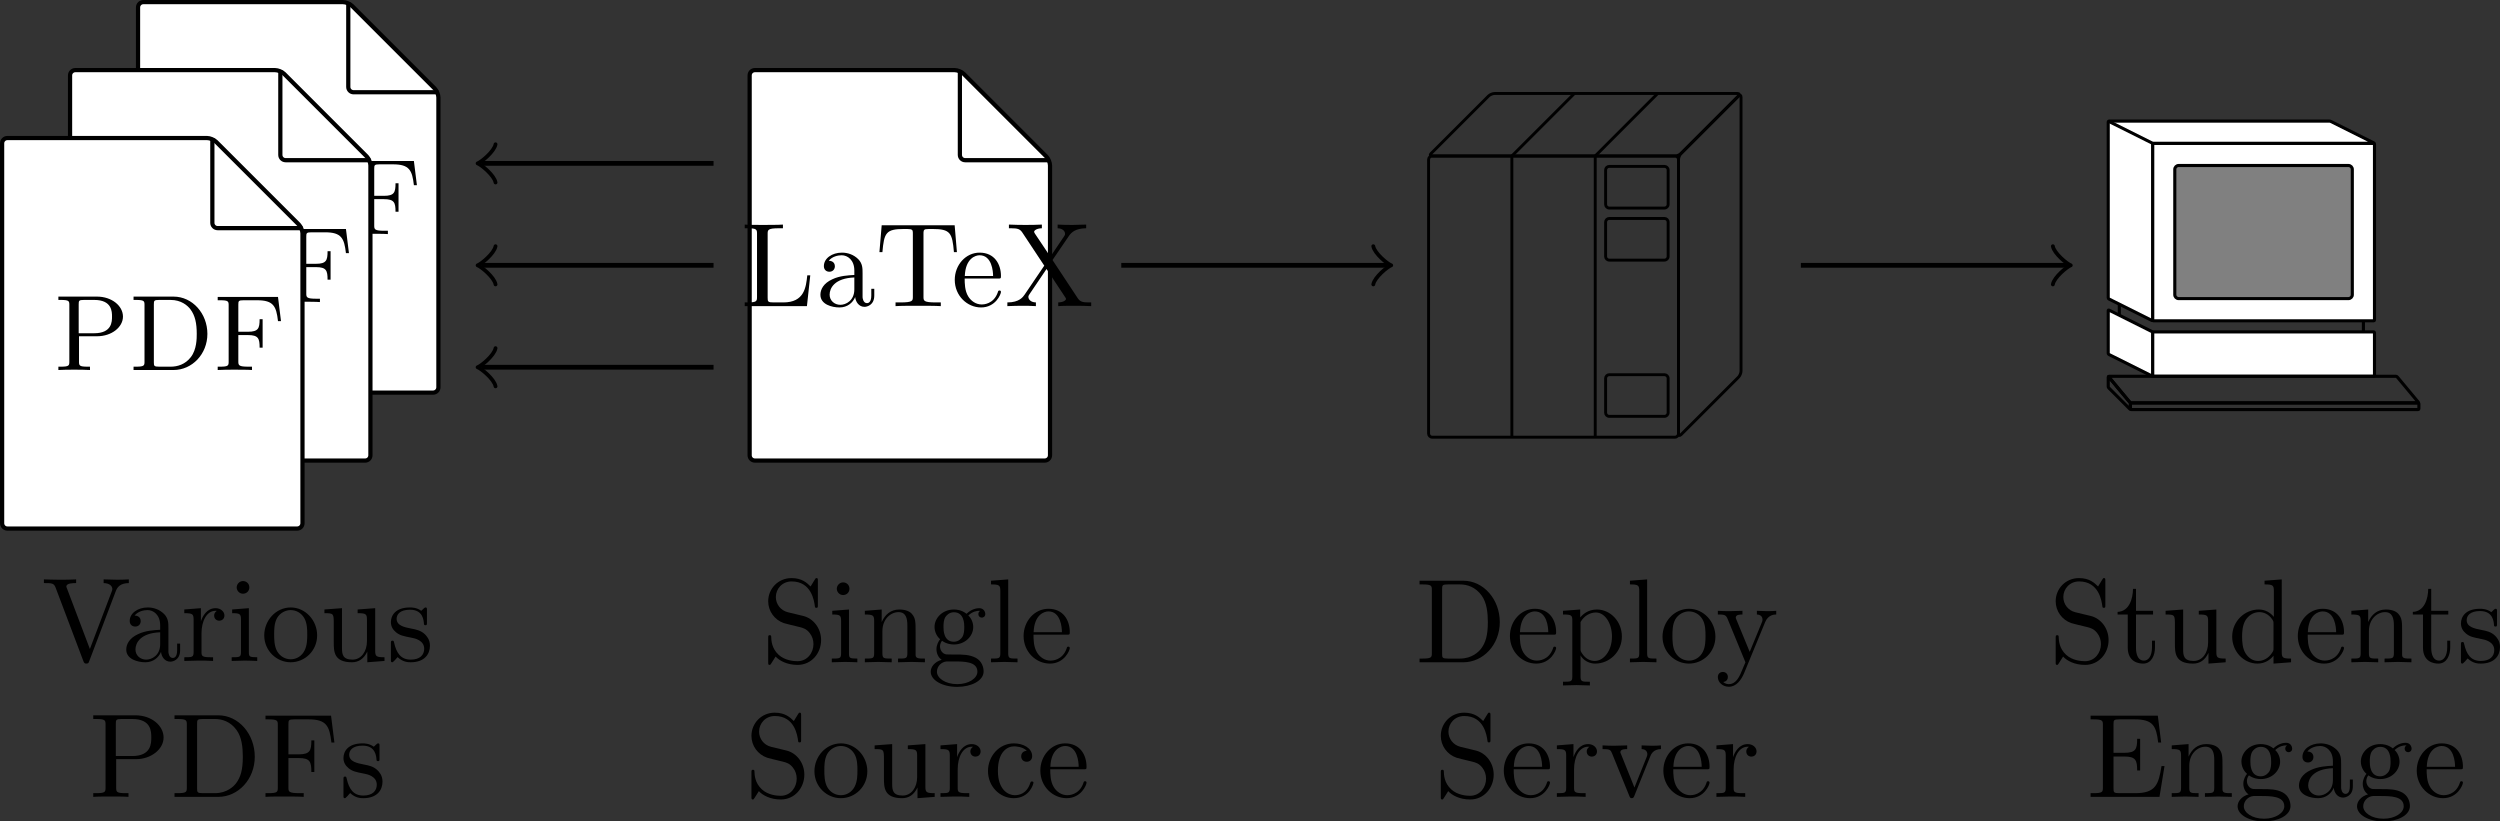 <?xml version='1.0' encoding='UTF-8'?>
<!-- This file was generated by dvisvgm 3.2.2 -->
<svg version='1.1' xmlns='http://www.w3.org/2000/svg' xmlns:xlink='http://www.w3.org/1999/xlink' width='291.99pt' height='95.944pt' viewBox='17.39 374.105 291.99 95.944'>
<rect x="17.39" y="374.105" width="291.99" height="95.944" fill="#333333" stroke="none"/>
<defs>
<path id='g5-68' d='M.349-6.804V-6.496H.588C1.355-6.496 1.375-6.386 1.375-6.027V-.777C1.375-.418 1.355-.309 .588-.309H.349V0H3.995C5.669 0 7.044-1.474 7.044-3.347C7.044-5.24 5.699-6.804 3.995-6.804H.349ZM2.72-.309C2.252-.309 2.232-.379 2.232-.707V-6.097C2.232-6.426 2.252-6.496 2.72-6.496H3.716C4.334-6.496 5.021-6.276 5.529-5.569C5.958-4.981 6.047-4.125 6.047-3.347C6.047-2.242 5.858-1.644 5.499-1.156C5.3-.887 4.732-.309 3.726-.309H2.72Z'/>
<path id='g5-69' d='M1.355-.777C1.355-.418 1.335-.309 .568-.309H.329V0H6.077L6.496-2.57H6.247C5.998-1.036 5.768-.309 4.055-.309H2.73C2.262-.309 2.242-.379 2.242-.707V-3.367H3.138C4.105-3.367 4.214-3.049 4.214-2.202H4.463V-4.842H4.214C4.214-3.985 4.105-3.676 3.138-3.676H2.242V-6.067C2.242-6.396 2.262-6.466 2.73-6.466H4.015C5.539-6.466 5.808-5.918 5.968-4.533H6.217L5.938-6.775H.329V-6.466H.568C1.335-6.466 1.355-6.356 1.355-5.998V-.777Z'/>
<path id='g5-70' d='M5.798-6.775H.329V-6.466H.568C1.335-6.466 1.355-6.356 1.355-5.998V-.777C1.355-.418 1.335-.309 .568-.309H.329V0C.677-.03 1.455-.03 1.843-.03C2.252-.03 3.158-.03 3.517 0V-.309H3.188C2.242-.309 2.242-.438 2.242-.787V-3.238H3.098C4.055-3.238 4.154-2.919 4.154-2.072H4.403V-4.712H4.154C4.154-3.875 4.055-3.547 3.098-3.547H2.242V-6.067C2.242-6.396 2.262-6.466 2.73-6.466H3.925C5.42-6.466 5.669-5.908 5.828-4.533H6.077L5.798-6.775Z'/>
<path id='g5-76' d='M5.798-2.57H5.549C5.44-1.554 5.3-.309 3.547-.309H2.73C2.262-.309 2.242-.379 2.242-.707V-6.017C2.242-6.356 2.242-6.496 3.188-6.496H3.517V-6.804C3.158-6.775 2.252-6.775 1.843-6.775C1.455-6.775 .677-6.775 .329-6.804V-6.496H.568C1.335-6.496 1.355-6.386 1.355-6.027V-.777C1.355-.418 1.335-.309 .568-.309H.329V0H5.519L5.798-2.57Z'/>
<path id='g5-80' d='M2.262-3.148H3.945C5.141-3.148 6.217-3.955 6.217-4.951C6.217-5.928 5.23-6.804 3.866-6.804H.349V-6.496H.588C1.355-6.496 1.375-6.386 1.375-6.027V-.777C1.375-.418 1.355-.309 .588-.309H.349V0C.697-.03 1.435-.03 1.813-.03S2.939-.03 3.288 0V-.309H3.049C2.281-.309 2.262-.418 2.262-.777V-3.148ZM2.232-3.407V-6.097C2.232-6.426 2.252-6.496 2.72-6.496H3.606C5.191-6.496 5.191-5.44 5.191-4.951C5.191-4.483 5.191-3.407 3.606-3.407H2.232Z'/>
<path id='g5-83' d='M3.477-3.866L2.202-4.174C1.584-4.324 1.196-4.862 1.196-5.44C1.196-6.137 1.733-6.745 2.511-6.745C4.174-6.745 4.394-5.111 4.453-4.663C4.463-4.603 4.463-4.543 4.573-4.543C4.702-4.543 4.702-4.593 4.702-4.782V-6.785C4.702-6.954 4.702-7.024 4.593-7.024C4.523-7.024 4.513-7.014 4.443-6.894L4.095-6.326C3.796-6.615 3.387-7.024 2.501-7.024C1.395-7.024 .558-6.147 .558-5.091C.558-4.264 1.086-3.537 1.863-3.268C1.973-3.228 2.481-3.108 3.178-2.939C3.447-2.869 3.746-2.8 4.025-2.431C4.234-2.172 4.334-1.843 4.334-1.514C4.334-.807 3.836-.09 2.999-.09C2.71-.09 1.953-.139 1.425-.628C.847-1.166 .817-1.803 .807-2.162C.797-2.262 .717-2.262 .687-2.262C.558-2.262 .558-2.192 .558-2.012V-.02C.558 .149 .558 .219 .667 .219C.737 .219 .747 .199 .817 .09C.817 .08 .847 .05 1.176-.478C1.484-.139 2.122 .219 3.009 .219C4.174 .219 4.971-.757 4.971-1.853C4.971-2.849 4.314-3.666 3.477-3.866Z'/>
<path id='g5-84' d='M6.635-6.745H.548L.359-4.503H.608C.747-6.107 .897-6.436 2.401-6.436C2.58-6.436 2.839-6.436 2.939-6.416C3.148-6.376 3.148-6.267 3.148-6.037V-.787C3.148-.448 3.148-.309 2.102-.309H1.704V0C2.112-.03 3.128-.03 3.587-.03S5.071-.03 5.479 0V-.309H5.081C4.035-.309 4.035-.448 4.035-.787V-6.037C4.035-6.237 4.035-6.376 4.214-6.416C4.324-6.436 4.593-6.436 4.782-6.436C6.286-6.436 6.436-6.107 6.575-4.503H6.824L6.635-6.745Z'/>
<path id='g5-86' d='M6.187-5.828C6.326-6.197 6.595-6.486 7.273-6.496V-6.804C6.964-6.785 6.565-6.775 6.306-6.775C6.007-6.775 5.43-6.795 5.171-6.804V-6.496C5.689-6.486 5.898-6.227 5.898-5.998C5.898-5.918 5.868-5.858 5.848-5.798L4.025-.996L2.122-6.027C2.062-6.167 2.062-6.187 2.062-6.207C2.062-6.496 2.63-6.496 2.879-6.496V-6.804C2.521-6.775 1.833-6.775 1.455-6.775C.976-6.775 .548-6.795 .189-6.804V-6.496C.837-6.496 1.026-6.496 1.166-6.117L3.477 0C3.547 .189 3.597 .219 3.726 .219C3.895 .219 3.915 .169 3.965 .03L6.187-5.828Z'/>
<path id='g5-88' d='M4.005-3.846L5.37-5.848C5.589-6.167 5.928-6.486 6.814-6.496V-6.804C6.426-6.795 5.958-6.775 5.709-6.775C5.31-6.775 4.832-6.775 4.433-6.804V-6.496C4.832-6.486 5.051-6.267 5.051-6.037C5.051-5.938 5.031-5.918 4.961-5.808L3.826-4.125L2.54-6.047C2.521-6.077 2.471-6.157 2.471-6.197C2.471-6.316 2.69-6.486 3.118-6.496V-6.804C2.77-6.775 2.042-6.775 1.664-6.775C1.355-6.775 .737-6.785 .369-6.804V-6.496H.558C1.106-6.496 1.295-6.426 1.484-6.147L3.318-3.377L1.684-.966C1.544-.767 1.245-.309 .239-.309V0C.598-.01 1.016-.03 1.345-.03C1.714-.03 2.262-.03 2.62 0V-.309C2.162-.319 1.993-.588 1.993-.767C1.993-.857 2.022-.897 2.092-1.006L3.507-3.098L5.081-.717C5.101-.677 5.131-.638 5.131-.608C5.131-.488 4.912-.319 4.483-.309V0C4.832-.03 5.559-.03 5.938-.03C6.356-.03 6.814-.02 7.233 0V-.309H7.044C6.526-.309 6.316-.359 6.107-.667L4.005-3.846Z'/>
<path id='g5-97' d='M3.318-.757C3.357-.359 3.626 .06 4.095 .06C4.304 .06 4.912-.08 4.912-.887V-1.445H4.663V-.887C4.663-.309 4.413-.249 4.304-.249C3.975-.249 3.935-.697 3.935-.747V-2.74C3.935-3.158 3.935-3.547 3.577-3.915C3.188-4.304 2.69-4.463 2.212-4.463C1.395-4.463 .707-3.995 .707-3.337C.707-3.039 .907-2.869 1.166-2.869C1.445-2.869 1.624-3.068 1.624-3.328C1.624-3.447 1.574-3.776 1.116-3.786C1.385-4.134 1.873-4.244 2.192-4.244C2.68-4.244 3.248-3.856 3.248-2.969V-2.6C2.74-2.57 2.042-2.54 1.415-2.242C.667-1.903 .418-1.385 .418-.946C.418-.139 1.385 .11 2.012 .11C2.67 .11 3.128-.289 3.318-.757ZM3.248-2.391V-1.395C3.248-.448 2.531-.11 2.082-.11C1.594-.11 1.186-.458 1.186-.956C1.186-1.504 1.604-2.331 3.248-2.391Z'/>
<path id='g5-99' d='M1.166-2.172C1.166-3.796 1.983-4.214 2.511-4.214C2.6-4.214 3.228-4.204 3.577-3.846C3.168-3.816 3.108-3.517 3.108-3.387C3.108-3.128 3.288-2.929 3.567-2.929C3.826-2.929 4.025-3.098 4.025-3.397C4.025-4.075 3.268-4.463 2.501-4.463C1.255-4.463 .339-3.387 .339-2.152C.339-.877 1.325 .11 2.481 .11C3.816 .11 4.134-1.086 4.134-1.186S4.035-1.285 4.005-1.285C3.915-1.285 3.895-1.245 3.875-1.186C3.587-.259 2.939-.139 2.57-.139C2.042-.139 1.166-.568 1.166-2.172Z'/>
<path id='g5-100' d='M3.786-.548V.11L5.25 0V-.309C4.553-.309 4.473-.379 4.473-.867V-6.914L3.039-6.804V-6.496C3.736-6.496 3.816-6.426 3.816-5.938V-3.786C3.527-4.144 3.098-4.403 2.56-4.403C1.385-4.403 .339-3.427 .339-2.142C.339-.877 1.315 .11 2.451 .11C3.088 .11 3.537-.229 3.786-.548ZM3.786-3.218V-1.176C3.786-.996 3.786-.976 3.676-.807C3.377-.329 2.929-.11 2.501-.11C2.052-.11 1.694-.369 1.455-.747C1.196-1.156 1.166-1.724 1.166-2.132C1.166-2.501 1.186-3.098 1.474-3.547C1.684-3.856 2.062-4.184 2.6-4.184C2.949-4.184 3.367-4.035 3.676-3.587C3.786-3.417 3.786-3.397 3.786-3.218Z'/>
<path id='g5-101' d='M1.116-2.511C1.176-3.995 2.012-4.244 2.351-4.244C3.377-4.244 3.477-2.899 3.477-2.511H1.116ZM1.106-2.301H3.885C4.105-2.301 4.134-2.301 4.134-2.511C4.134-3.497 3.597-4.463 2.351-4.463C1.196-4.463 .279-3.437 .279-2.192C.279-.857 1.325 .11 2.471 .11C3.686 .11 4.134-.996 4.134-1.186C4.134-1.285 4.055-1.305 4.005-1.305C3.915-1.305 3.895-1.245 3.875-1.166C3.527-.139 2.63-.139 2.531-.139C2.032-.139 1.634-.438 1.405-.807C1.106-1.285 1.106-1.943 1.106-2.301Z'/>
<path id='g5-103' d='M2.212-1.714C1.345-1.714 1.345-2.71 1.345-2.939C1.345-3.208 1.355-3.527 1.504-3.776C1.584-3.895 1.813-4.174 2.212-4.174C3.078-4.174 3.078-3.178 3.078-2.949C3.078-2.68 3.068-2.361 2.919-2.112C2.839-1.993 2.61-1.714 2.212-1.714ZM1.056-1.325C1.056-1.365 1.056-1.594 1.225-1.793C1.614-1.514 2.022-1.484 2.212-1.484C3.138-1.484 3.826-2.172 3.826-2.939C3.826-3.308 3.666-3.676 3.417-3.905C3.776-4.244 4.134-4.294 4.314-4.294C4.334-4.294 4.384-4.294 4.413-4.284C4.304-4.244 4.254-4.134 4.254-4.015C4.254-3.846 4.384-3.726 4.543-3.726C4.643-3.726 4.832-3.796 4.832-4.025C4.832-4.194 4.712-4.513 4.324-4.513C4.125-4.513 3.686-4.453 3.268-4.045C2.849-4.374 2.431-4.403 2.212-4.403C1.285-4.403 .598-3.716 .598-2.949C.598-2.511 .817-2.132 1.066-1.923C.936-1.773 .757-1.445 .757-1.096C.757-.787 .887-.408 1.196-.209C.598-.04 .279 .389 .279 .787C.279 1.504 1.265 2.052 2.481 2.052C3.656 2.052 4.692 1.544 4.692 .767C4.692 .418 4.553-.09 4.045-.369C3.517-.648 2.939-.648 2.331-.648C2.082-.648 1.654-.648 1.584-.658C1.265-.697 1.056-1.006 1.056-1.325ZM2.491 1.823C1.484 1.823 .797 1.315 .797 .787C.797 .329 1.176-.04 1.614-.07H2.202C3.059-.07 4.174-.07 4.174 .787C4.174 1.325 3.467 1.823 2.491 1.823Z'/>
<path id='g5-105' d='M1.763-4.403L.369-4.294V-3.985C1.016-3.985 1.106-3.925 1.106-3.437V-.757C1.106-.309 .996-.309 .329-.309V0C.648-.01 1.186-.03 1.425-.03C1.773-.03 2.122-.01 2.461 0V-.309C1.803-.309 1.763-.359 1.763-.747V-4.403ZM1.803-6.137C1.803-6.456 1.554-6.665 1.275-6.665C.966-6.665 .747-6.396 .747-6.137C.747-5.868 .966-5.609 1.275-5.609C1.554-5.609 1.803-5.818 1.803-6.137Z'/>
<path id='g5-108' d='M1.763-6.914L.329-6.804V-6.496C1.026-6.496 1.106-6.426 1.106-5.938V-.757C1.106-.309 .996-.309 .329-.309V0C.658-.01 1.186-.03 1.435-.03S2.172-.01 2.54 0V-.309C1.873-.309 1.763-.309 1.763-.757V-6.914Z'/>
<path id='g5-110' d='M1.096-3.427V-.757C1.096-.309 .986-.309 .319-.309V0C.667-.01 1.176-.03 1.445-.03C1.704-.03 2.222-.01 2.56 0V-.309C1.893-.309 1.783-.309 1.783-.757V-2.59C1.783-3.626 2.491-4.184 3.128-4.184C3.756-4.184 3.866-3.646 3.866-3.078V-.757C3.866-.309 3.756-.309 3.088-.309V0C3.437-.01 3.945-.03 4.214-.03C4.473-.03 4.991-.01 5.33 0V-.309C4.812-.309 4.563-.309 4.553-.608V-2.511C4.553-3.367 4.553-3.676 4.244-4.035C4.105-4.204 3.776-4.403 3.198-4.403C2.471-4.403 2.002-3.975 1.724-3.357V-4.403L.319-4.294V-3.985C1.016-3.985 1.096-3.915 1.096-3.427Z'/>
<path id='g5-111' d='M4.692-2.132C4.692-3.407 3.696-4.463 2.491-4.463C1.245-4.463 .279-3.377 .279-2.132C.279-.847 1.315 .11 2.481 .11C3.686 .11 4.692-.867 4.692-2.132ZM2.491-.139C2.062-.139 1.624-.349 1.355-.807C1.106-1.245 1.106-1.853 1.106-2.212C1.106-2.6 1.106-3.138 1.345-3.577C1.614-4.035 2.082-4.244 2.481-4.244C2.919-4.244 3.347-4.025 3.606-3.597S3.866-2.59 3.866-2.212C3.866-1.853 3.866-1.315 3.646-.877C3.427-.428 2.989-.139 2.491-.139Z'/>
<path id='g5-112' d='M1.714-3.746V-4.403L.279-4.294V-3.985C.986-3.985 1.056-3.925 1.056-3.487V1.176C1.056 1.624 .946 1.624 .279 1.624V1.933C.618 1.923 1.136 1.903 1.395 1.903C1.664 1.903 2.172 1.923 2.521 1.933V1.624C1.853 1.624 1.743 1.624 1.743 1.176V-.498V-.588C1.793-.428 2.212 .11 2.969 .11C4.154 .11 5.191-.867 5.191-2.152C5.191-3.417 4.224-4.403 3.108-4.403C2.331-4.403 1.913-3.965 1.714-3.746ZM1.743-1.136V-3.357C2.032-3.866 2.521-4.154 3.029-4.154C3.756-4.154 4.364-3.278 4.364-2.152C4.364-.946 3.666-.11 2.929-.11C2.531-.11 2.152-.309 1.883-.717C1.743-.927 1.743-.936 1.743-1.136Z'/>
<path id='g5-114' d='M1.664-3.308V-4.403L.279-4.294V-3.985C.976-3.985 1.056-3.915 1.056-3.427V-.757C1.056-.309 .946-.309 .279-.309V0C.667-.01 1.136-.03 1.415-.03C1.813-.03 2.281-.03 2.68 0V-.309H2.471C1.733-.309 1.714-.418 1.714-.777V-2.311C1.714-3.298 2.132-4.184 2.889-4.184C2.959-4.184 2.979-4.184 2.999-4.174C2.969-4.164 2.77-4.045 2.77-3.786C2.77-3.507 2.979-3.357 3.198-3.357C3.377-3.357 3.626-3.477 3.626-3.796S3.318-4.403 2.889-4.403C2.162-4.403 1.803-3.736 1.664-3.308Z'/>
<path id='g5-115' d='M2.072-1.933C2.291-1.893 3.108-1.733 3.108-1.016C3.108-.508 2.76-.11 1.983-.11C1.146-.11 .787-.677 .598-1.524C.568-1.654 .558-1.694 .458-1.694C.329-1.694 .329-1.624 .329-1.445V-.13C.329 .04 .329 .11 .438 .11C.488 .11 .498 .1 .687-.09C.707-.11 .707-.13 .887-.319C1.325 .1 1.773 .11 1.983 .11C3.128 .11 3.587-.558 3.587-1.275C3.587-1.803 3.288-2.102 3.168-2.222C2.839-2.54 2.451-2.62 2.032-2.7C1.474-2.809 .807-2.939 .807-3.517C.807-3.866 1.066-4.274 1.923-4.274C3.019-4.274 3.068-3.377 3.088-3.068C3.098-2.979 3.188-2.979 3.208-2.979C3.337-2.979 3.337-3.029 3.337-3.218V-4.224C3.337-4.394 3.337-4.463 3.228-4.463C3.178-4.463 3.158-4.463 3.029-4.344C2.999-4.304 2.899-4.214 2.859-4.184C2.481-4.463 2.072-4.463 1.923-4.463C.707-4.463 .329-3.796 .329-3.238C.329-2.889 .488-2.61 .757-2.391C1.076-2.132 1.355-2.072 2.072-1.933Z'/>
<path id='g5-116' d='M1.724-3.985H3.148V-4.294H1.724V-6.127H1.474C1.465-5.31 1.166-4.244 .189-4.204V-3.985H1.036V-1.235C1.036-.01 1.963 .11 2.321 .11C3.029 .11 3.308-.598 3.308-1.235V-1.803H3.059V-1.255C3.059-.518 2.76-.139 2.391-.139C1.724-.139 1.724-1.046 1.724-1.215V-3.985Z'/>
<path id='g5-117' d='M3.895-.787V.11L5.33 0V-.309C4.633-.309 4.553-.379 4.553-.867V-4.403L3.088-4.294V-3.985C3.786-3.985 3.866-3.915 3.866-3.427V-1.654C3.866-.787 3.387-.11 2.66-.11C1.823-.11 1.783-.578 1.783-1.096V-4.403L.319-4.294V-3.985C1.096-3.985 1.096-3.955 1.096-3.068V-1.574C1.096-.797 1.096 .11 2.61 .11C3.168 .11 3.606-.169 3.895-.787Z'/>
<path id='g5-118' d='M4.144-3.318C4.234-3.547 4.403-3.975 5.061-3.985V-4.294C4.832-4.274 4.543-4.264 4.314-4.264C4.075-4.264 3.616-4.284 3.447-4.294V-3.985C3.816-3.975 3.925-3.746 3.925-3.557C3.925-3.467 3.905-3.427 3.866-3.318L2.849-.777L1.733-3.557C1.674-3.686 1.674-3.706 1.674-3.726C1.674-3.985 2.062-3.985 2.242-3.985V-4.294C1.943-4.284 1.385-4.264 1.156-4.264C.887-4.264 .488-4.274 .189-4.294V-3.985C.817-3.985 .857-3.925 .986-3.616L2.421-.08C2.481 .06 2.501 .11 2.63 .11S2.8 .02 2.839-.08L4.144-3.318Z'/>
<path id='g5-121' d='M4.134-3.347C4.394-3.975 4.902-3.985 5.061-3.985V-4.294C4.832-4.274 4.543-4.264 4.314-4.264C4.134-4.264 3.666-4.284 3.447-4.294V-3.985C3.756-3.975 3.915-3.806 3.915-3.557C3.915-3.457 3.905-3.437 3.856-3.318L2.849-.867L1.743-3.547C1.704-3.646 1.684-3.686 1.684-3.726C1.684-3.985 2.052-3.985 2.242-3.985V-4.294C1.983-4.284 1.325-4.264 1.156-4.264C.887-4.264 .488-4.274 .189-4.294V-3.985C.667-3.985 .857-3.985 .996-3.636L2.491 0C2.441 .13 2.301 .458 2.242 .588C2.022 1.136 1.743 1.823 1.106 1.823C1.056 1.823 .827 1.823 .638 1.644C.946 1.604 1.026 1.385 1.026 1.225C1.026 .966 .837 .807 .608 .807C.408 .807 .189 .936 .189 1.235C.189 1.684 .608 2.042 1.106 2.042C1.733 2.042 2.142 1.474 2.381 .907L4.134-3.347Z'/>
<path id='g2-68' d='M.565-5.846C1.255-5.846 1.273-5.747 1.273-5.416V-.708C1.273-.377 1.255-.278 .565-.278H.359V0H3.694C5.245 0 6.519-1.327 6.519-3.013C6.519-4.716 5.272-6.124 3.694-6.124H.359V-5.846H.565ZM2.493-.278C2.071-.278 2.053-.341 2.053-.646V-5.478C2.053-5.783 2.071-5.846 2.493-5.846H3.452C4.322-5.846 4.86-5.389 5.102-5.066C5.496-4.546 5.631-3.9 5.631-3.013C5.631-2.645 5.631-1.704 5.138-1.076C4.671-.466 4.026-.278 3.461-.278H2.493Z'/>
<path id='g2-70' d='M5.371-6.097H.341V-5.819H.547C1.237-5.819 1.255-5.721 1.255-5.389V-.708C1.255-.377 1.237-.278 .547-.278H.341V0C.744-.027 1.3-.027 1.713-.027C2.071-.027 2.887-.027 3.201 0V-.278H2.914C2.098-.278 2.062-.386 2.062-.717V-2.914H2.869C3.739-2.914 3.838-2.627 3.838-1.865H4.089V-4.241H3.838C3.838-3.479 3.739-3.192 2.869-3.192H2.062V-5.452C2.062-5.756 2.08-5.819 2.502-5.819H3.631C5.003-5.819 5.227-5.317 5.371-4.08H5.622L5.371-6.097Z'/>
<path id='g2-80' d='M3.578-2.815C4.833-2.815 5.747-3.596 5.747-4.456C5.747-5.344 4.824-6.124 3.578-6.124H.359V-5.846H.565C1.255-5.846 1.273-5.747 1.273-5.416V-.708C1.273-.377 1.255-.278 .565-.278H.359V0C.762-.027 1.264-.027 1.677-.027S2.591-.027 2.995 0V-.278H2.789C2.098-.278 2.08-.377 2.08-.708V-2.815H3.578ZM2.053-5.478C2.053-5.783 2.071-5.846 2.493-5.846H3.353C4.833-5.846 4.833-4.86 4.833-4.456S4.833-3.067 3.344-3.067H2.053V-5.478Z'/>
</defs>
<g id='page1' transform='matrix(1.4 0 0 1.4 0 0)'>
<path d='M23.937 299.531V267.836C23.937 267.594 24.133 267.394 24.375 267.394H41.035C41.281 267.394 41.617 267.535 41.789 267.707L48.684 274.601C48.855 274.773 48.996 275.109 48.996 275.355V299.531C48.996 299.773 48.797 299.972 48.555 299.972H24.375C24.133 299.972 23.937 299.773 23.937 299.531Z' fill='#fff'/>
<path d='M23.937 299.531V267.836C23.937 267.593 24.133 267.394 24.375 267.394H41.035C41.281 267.394 41.617 267.535 41.789 267.707L48.684 274.601C48.855 274.773 48.996 275.109 48.996 275.355V299.531C48.996 299.773 48.797 299.972 48.555 299.972H24.375C24.133 299.972 23.937 299.773 23.937 299.531Z' stroke='#000' fill='none' stroke-width='.352' stroke-miterlimit='10'/>
<path d='M41.477 267.394V274.472C41.477 274.714 41.676 274.914 41.918 274.914H48.996' stroke='#000' fill='none' stroke-width='.352' stroke-miterlimit='10'/>
<g transform='matrix(1 0 0 1 -60.687 -2.606)'>
<use x='88.958' y='289.353' xlink:href='#g2-80'/>
<use x='95.229' y='289.353' xlink:href='#g2-68'/>
<use x='102.267' y='289.353' xlink:href='#g2-70'/>
</g>
<path d='M18.266 305.204V273.504C18.266 273.262 18.465 273.067 18.707 273.067H35.367C35.609 273.067 35.949 273.203 36.121 273.375L43.016 280.27C43.187 280.442 43.324 280.782 43.324 281.024V305.204C43.324 305.446 43.129 305.641 42.887 305.641H18.707C18.465 305.641 18.266 305.446 18.266 305.204Z' fill='#fff'/>
<path d='M18.266 305.203V273.504C18.266 273.262 18.465 273.067 18.707 273.067H35.367C35.609 273.067 35.949 273.203 36.121 273.375L43.016 280.27C43.187 280.442 43.324 280.782 43.324 281.024V305.203C43.324 305.446 43.129 305.641 42.887 305.641H18.707C18.465 305.641 18.266 305.446 18.266 305.203Z' stroke='#000' fill='none' stroke-width='.352' stroke-miterlimit='10'/>
<path d='M35.809 273.067V280.141C35.809 280.387 36.004 280.582 36.25 280.582H43.324' stroke='#000' fill='none' stroke-width='.352' stroke-miterlimit='10'/>
<g transform='matrix(1 0 0 1 -66.356 3.064)'>
<use x='88.958' y='289.353' xlink:href='#g2-80'/>
<use x='95.229' y='289.353' xlink:href='#g2-68'/>
<use x='102.267' y='289.353' xlink:href='#g2-70'/>
</g>
<path d='M12.598 310.871V279.176C12.598 278.93 12.793 278.735 13.039 278.735H29.699C29.941 278.735 30.277 278.875 30.449 279.047L37.344 285.942C37.516 286.113 37.656 286.449 37.656 286.692V310.871C37.656 311.113 37.461 311.313 37.215 311.313H13.039C12.793 311.313 12.598 311.113 12.598 310.871Z' fill='#fff'/>
<path d='M12.598 310.871V279.176C12.598 278.93 12.793 278.734 13.039 278.734H29.699C29.941 278.734 30.277 278.875 30.449 279.047L37.344 285.941C37.516 286.113 37.656 286.449 37.656 286.691V310.871C37.656 311.113 37.461 311.313 37.215 311.313H13.039C12.793 311.313 12.598 311.113 12.598 310.871Z' stroke='#000' fill='none' stroke-width='.352' stroke-miterlimit='10'/>
<path d='M30.137 278.734V285.813C30.137 286.055 30.336 286.25 30.578 286.25H37.656' stroke='#000' fill='none' stroke-width='.352' stroke-miterlimit='10'/>
<g transform='matrix(1 0 0 1 -72.025 8.733)'>
<use x='88.958' y='289.353' xlink:href='#g2-80'/>
<use x='95.229' y='289.353' xlink:href='#g2-68'/>
<use x='102.267' y='289.353' xlink:href='#g2-70'/>
</g>
<path d='M71.949 289.352H52.566' stroke='#000' fill='none' stroke-width='.399' stroke-miterlimit='10'/>
<path d='M53.762 290.945C53.66 290.348 52.566 289.453 52.266 289.352C52.566 289.254 53.66 288.355 53.762 287.758' stroke='#000' fill='none' stroke-width='.319' stroke-miterlimit='10' stroke-linecap='round' stroke-linejoin='round'/>
<path d='M71.949 280.848H52.566' stroke='#000' fill='none' stroke-width='.399' stroke-miterlimit='10'/>
<path d='M53.762 282.442C53.66 281.844 52.566 280.949 52.266 280.848C52.566 280.75 53.66 279.852 53.762 279.254' stroke='#000' fill='none' stroke-width='.319' stroke-miterlimit='10' stroke-linecap='round' stroke-linejoin='round'/>
<path d='M71.949 297.855H52.566' stroke='#000' fill='none' stroke-width='.399' stroke-miterlimit='10'/>
<path d='M53.762 299.449C53.66 298.851 52.566 297.957 52.266 297.855C52.566 297.758 53.66 296.859 53.762 296.262' stroke='#000' fill='none' stroke-width='.319' stroke-miterlimit='10' stroke-linecap='round' stroke-linejoin='round'/>
<path d='M74.961 305.204V273.504C74.961 273.262 75.156 273.067 75.402 273.067H92.063C92.305 273.067 92.641 273.203 92.813 273.375L99.707 280.27C99.879 280.442 100.02 280.782 100.02 281.024V305.204C100.02 305.446 99.82 305.641 99.578 305.641H75.402C75.156 305.641 74.961 305.446 74.961 305.204Z' fill='#fff'/>
<path d='M74.961 305.203V273.504C74.961 273.262 75.156 273.067 75.402 273.067H92.063C92.305 273.067 92.641 273.203 92.813 273.375L99.707 280.27C99.879 280.442 100.02 280.782 100.02 281.024V305.203C100.02 305.446 99.82 305.641 99.578 305.641H75.402C75.156 305.641 74.961 305.446 74.961 305.203Z' stroke='#000' fill='none' stroke-width='.352' stroke-miterlimit='10'/>
<path d='M92.5 273.067V280.141C92.5 280.387 92.699 280.582 92.941 280.582H100.02' stroke='#000' fill='none' stroke-width='.352' stroke-miterlimit='10'/>
<g transform='matrix(1 0 0 1 -14.737 3.404)'>
<use x='88.958' y='289.353' xlink:href='#g5-76'/>
<use x='95.184' y='289.353' xlink:href='#g5-97'/>
<use x='100.166' y='289.353' xlink:href='#g5-84'/>
<use x='106.531' y='289.353' xlink:href='#g5-101'/>
<use x='110.959' y='289.353' xlink:href='#g5-88'/>
</g>
<path d='M105.965 289.352H128.184' stroke='#000' fill='none' stroke-width='.399' stroke-miterlimit='10'/>
<path d='M126.989 287.758C127.09 288.355 128.184 289.254 128.485 289.352C128.184 289.453 127.09 290.348 126.989 290.945' stroke='#000' fill='none' stroke-width='.319' stroke-miterlimit='10' stroke-linecap='round' stroke-linejoin='round'/>
<path d='M131.602 303.383V280.536C131.602 280.368 131.738 280.231 131.906 280.231H152.149C152.317 280.231 152.453 280.368 152.453 280.536V303.383C152.453 303.555 152.317 303.692 152.149 303.692H131.906C131.738 303.692 131.602 303.555 131.602 303.383Z' stroke='#000' fill='none' stroke-width='.244' stroke-miterlimit='10'/>
<path d='M138.551 303.692V280.231' stroke='#000' fill='none' stroke-width='.244' stroke-miterlimit='10'/>
<path d='M145.504 303.692V280.231' stroke='#000' fill='none' stroke-width='.244' stroke-miterlimit='10'/>
<path d='M146.371 284.27V281.403C146.371 281.235 146.508 281.098 146.676 281.098H151.277C151.449 281.098 151.586 281.235 151.586 281.403V284.27C151.586 284.438 151.449 284.575 151.277 284.575H146.676C146.508 284.575 146.371 284.438 146.371 284.27Z' stroke='#000' fill='none' stroke-width='.244' stroke-miterlimit='10'/>
<path d='M146.371 288.614V285.75C146.371 285.578 146.508 285.442 146.676 285.442H151.277C151.449 285.442 151.586 285.578 151.586 285.75V288.614C151.586 288.782 151.449 288.918 151.277 288.918H146.676C146.508 288.918 146.371 288.782 146.371 288.614Z' stroke='#000' fill='none' stroke-width='.244' stroke-miterlimit='10'/>
<path d='M146.371 301.645V298.782C146.371 298.614 146.508 298.477 146.676 298.477H151.277C151.449 298.477 151.586 298.614 151.586 298.782V301.645C151.586 301.817 151.449 301.953 151.277 301.953H146.676C146.508 301.953 146.371 301.817 146.371 301.645Z' stroke='#000' fill='none' stroke-width='.244' stroke-miterlimit='10'/>
<path d='M152.453 303.383V280.536C152.453 280.368 152.551 280.133 152.668 280.016L157.449 275.235C157.57 275.114 157.668 275.153 157.668 275.321V298.172C157.668 298.34 157.57 298.575 157.449 298.692L152.668 303.473C152.551 303.594 152.453 303.555 152.453 303.383Z' stroke='#000' fill='none' stroke-width='.244' stroke-miterlimit='10'/>
<path d='M131.816 280.016L136.598 275.235C136.715 275.114 136.949 275.016 137.117 275.016H157.359C157.531 275.016 157.57 275.114 157.449 275.235L152.668 280.016C152.551 280.133 152.317 280.231 152.149 280.231H131.906C131.738 280.231 131.695 280.133 131.816 280.016Z' stroke='#000' fill='none' stroke-width='.244' stroke-miterlimit='10'/>
<path d='M138.551 280.231L143.766 275.016' stroke='#000' fill='none' stroke-width='.244' stroke-miterlimit='10'/>
<path d='M145.504 280.231L150.715 275.016' stroke='#000' fill='none' stroke-width='.244' stroke-miterlimit='10'/>
<path d='M162.66 289.352H184.879' stroke='#000' fill='none' stroke-width='.399' stroke-miterlimit='10'/>
<path d='M183.683 287.758C183.781 288.355 184.879 289.254 185.176 289.352C184.879 289.453 183.781 290.348 183.683 290.945' stroke='#000' fill='none' stroke-width='.319' stroke-miterlimit='10' stroke-linecap='round' stroke-linejoin='round'/>
<path d='M189.227 295.769V284.789C189.227 284.754 189.258 284.726 189.293 284.726H209.528C209.563 284.726 209.59 284.754 209.59 284.789V295.769C209.59 295.804 209.563 295.832 209.528 295.832H189.293C189.258 295.832 189.227 295.804 189.227 295.769Z' stroke='#000' fill='none' stroke-width='.26' stroke-miterlimit='10'/>
<path d='M192.004 293.918V279.238C192.004 279.199 192.036 279.172 192.071 279.172H210.454C210.489 279.172 210.516 279.199 210.516 279.238V293.918C210.516 293.953 210.489 293.98 210.454 293.98H192.071C192.036 293.98 192.004 293.953 192.004 293.918Z' fill='#fff'/>
<path d='M192.004 293.918V279.239C192.004 279.2 192.035 279.172 192.07 279.172H210.453C210.488 279.172 210.515 279.2 210.515 279.239V293.918C210.515 293.953 210.488 293.981 210.453 293.981H192.07C192.035 293.981 192.004 293.953 192.004 293.918Z' stroke='#000' fill='none' stroke-width='.26' stroke-miterlimit='10'/>
<path d='M191.945 293.953L188.359 292.161C188.328 292.145 188.301 292.102 188.301 292.067V277.387C188.301 277.348 188.332 277.321 188.367 277.321H206.75C206.785 277.321 206.84 277.332 206.871 277.348L210.457 279.141C210.492 279.161 210.488 279.172 210.453 279.172H192.07C192.035 279.172 192.004 279.2 192.004 279.239V293.918C192.004 293.953 191.976 293.969 191.945 293.953Z' fill='#fff'/>
<path d='M191.945 293.953L188.359 292.161C188.328 292.145 188.301 292.102 188.301 292.067V277.387C188.301 277.348 188.332 277.321 188.367 277.321H206.75C206.785 277.321 206.84 277.332 206.871 277.348L210.457 279.141C210.492 279.161 210.488 279.172 210.453 279.172H192.07C192.035 279.172 192.004 279.2 192.004 279.239V293.918C192.004 293.953 191.976 293.969 191.945 293.953Z' stroke='#000' fill='none' stroke-width='.26' stroke-miterlimit='10'/>
<path d='M192.004 279.172L188.301 277.321' stroke='#000' fill='none' stroke-width='.26' stroke-miterlimit='10'/>
<path d='M192.07 294.907H210.453C210.488 294.907 210.515 294.938 210.515 294.973V298.543C210.515 298.582 210.488 298.61 210.453 298.61H192.07C192.035 298.61 192.004 298.582 192.004 298.543V294.973C192.004 294.938 192.035 294.907 192.07 294.907Z' fill='#fff'/>
<path d='M192.07 294.907H210.453C210.488 294.907 210.515 294.938 210.515 294.973V298.543C210.515 298.582 210.488 298.61 210.453 298.61H192.07C192.035 298.61 192.004 298.582 192.004 298.543V294.973C192.004 294.938 192.035 294.907 192.07 294.907Z' stroke='#000' fill='none' stroke-width='.26' stroke-miterlimit='10'/>
<path d='M192.004 294.973V298.543C192.004 298.582 191.976 298.598 191.945 298.582L188.359 296.789C188.328 296.77 188.301 296.731 188.301 296.696V293.121C188.301 293.086 188.328 293.071 188.359 293.086L191.945 294.879C191.976 294.895 192.004 294.938 192.004 294.973Z' fill='#fff'/>
<path d='M192.004 294.973V298.543C192.004 298.582 191.976 298.598 191.945 298.582L188.359 296.789C188.328 296.77 188.301 296.731 188.301 296.696V293.121C188.301 293.086 188.328 293.071 188.359 293.086L191.945 294.879C191.976 294.895 192.004 294.938 192.004 294.973Z' stroke='#000' fill='none' stroke-width='.26' stroke-miterlimit='10'/>
<path d='M193.855 291.805V281.348C193.855 281.168 194 281.024 194.18 281.024H208.34C208.519 281.024 208.664 281.168 208.664 281.348V291.805C208.664 291.985 208.519 292.129 208.34 292.129H194.18C194 292.129 193.855 291.985 193.855 291.805Z' fill='#808080'/>
<path d='M193.855 291.805V281.348C193.855 281.168 194 281.024 194.18 281.024H208.34C208.519 281.024 208.664 281.168 208.664 281.348V291.805C208.664 291.985 208.519 292.129 208.34 292.129H194.18C194 292.129 193.855 291.985 193.855 291.805Z' stroke='#000' fill='none' stroke-width='.26' stroke-miterlimit='10'/>
<path d='M188.367 298.61H212.305C212.34 298.61 212.387 298.633 212.41 298.661L214.176 300.782C214.199 300.809 214.191 300.832 214.152 300.832H190.219C190.183 300.832 190.133 300.809 190.109 300.782L188.344 298.661C188.32 298.633 188.332 298.61 188.367 298.61Z' stroke='#000' fill='none' stroke-width='.26' stroke-miterlimit='10'/>
<path d='M188.301 298.676V299.469C188.301 299.508 188.32 299.555 188.348 299.582L190.105 301.34C190.133 301.368 190.152 301.36 190.152 301.321V300.895C190.152 300.86 190.133 300.809 190.109 300.782L188.344 298.661C188.32 298.633 188.301 298.641 188.301 298.676Z' stroke='#000' fill='none' stroke-width='.26' stroke-miterlimit='10'/>
<path d='M190.152 301.321V300.895C190.152 300.86 190.183 300.832 190.219 300.832H214.152C214.191 300.832 214.219 300.86 214.219 300.895V301.321C214.219 301.36 214.191 301.387 214.152 301.387H190.219C190.183 301.387 190.152 301.36 190.152 301.321Z' stroke='#000' fill='none' stroke-width='.26' stroke-miterlimit='10'/>
<g transform='matrix(1 0 0 1 -73.063 33.005)'>
<use x='88.958' y='289.353' xlink:href='#g5-86'/>
<use x='95.599' y='289.353' xlink:href='#g5-97'/>
<use x='100.581' y='289.353' xlink:href='#g5-114'/>
<use x='104.483' y='289.353' xlink:href='#g5-105'/>
<use x='107.25' y='289.353' xlink:href='#g5-111'/>
<use x='112.232' y='289.353' xlink:href='#g5-117'/>
<use x='117.766' y='289.353' xlink:href='#g5-115'/>
</g>
<g transform='matrix(1 0 0 1 -69.106 44.344)'>
<use x='88.958' y='289.353' xlink:href='#g5-80'/>
<use x='95.738' y='289.353' xlink:href='#g5-68'/>
<use x='103.348' y='289.353' xlink:href='#g5-70'/>
<use x='109.852' y='289.353' xlink:href='#g5-115'/>
</g>
<g transform='matrix(1 0 0 1 -13.007 33.116)'>
<use x='88.958' y='289.353' xlink:href='#g5-83'/>
<use x='94.492' y='289.353' xlink:href='#g5-105'/>
<use x='97.26' y='289.353' xlink:href='#g5-110'/>
<use x='102.795' y='289.353' xlink:href='#g5-103'/>
<use x='107.776' y='289.353' xlink:href='#g5-108'/>
<use x='110.543' y='289.353' xlink:href='#g5-101'/>
</g>
<g transform='matrix(1 0 0 1 -14.405 44.344)'>
<use x='88.958' y='289.353' xlink:href='#g5-83'/>
<use x='94.492' y='289.353' xlink:href='#g5-111'/>
<use x='99.474' y='289.353' xlink:href='#g5-117'/>
<use x='105.009' y='289.353' xlink:href='#g5-114'/>
<use x='108.911' y='289.353' xlink:href='#g5-99'/>
<use x='113.338' y='289.353' xlink:href='#g5-101'/>
</g>
<g transform='matrix(1 0 0 1 41.541 33.116)'>
<use x='88.958' y='289.353' xlink:href='#g5-68'/>
<use x='96.568' y='289.353' xlink:href='#g5-101'/>
<use x='100.996' y='289.353' xlink:href='#g5-112'/>
<use x='106.531' y='289.353' xlink:href='#g5-108'/>
<use x='109.298' y='289.353' xlink:href='#g5-111'/>
<use x='114.003' y='289.353' xlink:href='#g5-121'/>
</g>
<g transform='matrix(1 0 0 1 43.105 44.344)'>
<use x='88.958' y='289.353' xlink:href='#g5-83'/>
<use x='94.492' y='289.353' xlink:href='#g5-101'/>
<use x='98.92' y='289.353' xlink:href='#g5-114'/>
<use x='102.822' y='289.353' xlink:href='#g5-118'/>
<use x='107.804' y='289.353' xlink:href='#g5-101'/>
<use x='112.232' y='289.353' xlink:href='#g5-114'/>
</g>
<g transform='matrix(1 0 0 1 94.402 33.116)'>
<use x='88.958' y='289.353' xlink:href='#g5-83'/>
<use x='94.492' y='289.353' xlink:href='#g5-116'/>
<use x='98.367' y='289.353' xlink:href='#g5-117'/>
<use x='103.902' y='289.353' xlink:href='#g5-100'/>
<use x='109.436' y='289.353' xlink:href='#g5-101'/>
<use x='113.864' y='289.353' xlink:href='#g5-110'/>
<use x='119.122' y='289.353' xlink:href='#g5-116'/>
<use x='122.997' y='289.353' xlink:href='#g5-115'/>
</g>
<g transform='matrix(1 0 0 1 97.543 44.344)'>
<use x='88.958' y='289.353' xlink:href='#g5-69'/>
<use x='95.738' y='289.353' xlink:href='#g5-110'/>
<use x='101.273' y='289.353' xlink:href='#g5-103'/>
<use x='106.254' y='289.353' xlink:href='#g5-97'/>
<use x='111.235' y='289.353' xlink:href='#g5-103'/>
<use x='116.217' y='289.353' xlink:href='#g5-101'/>
</g>
</g>
</svg>